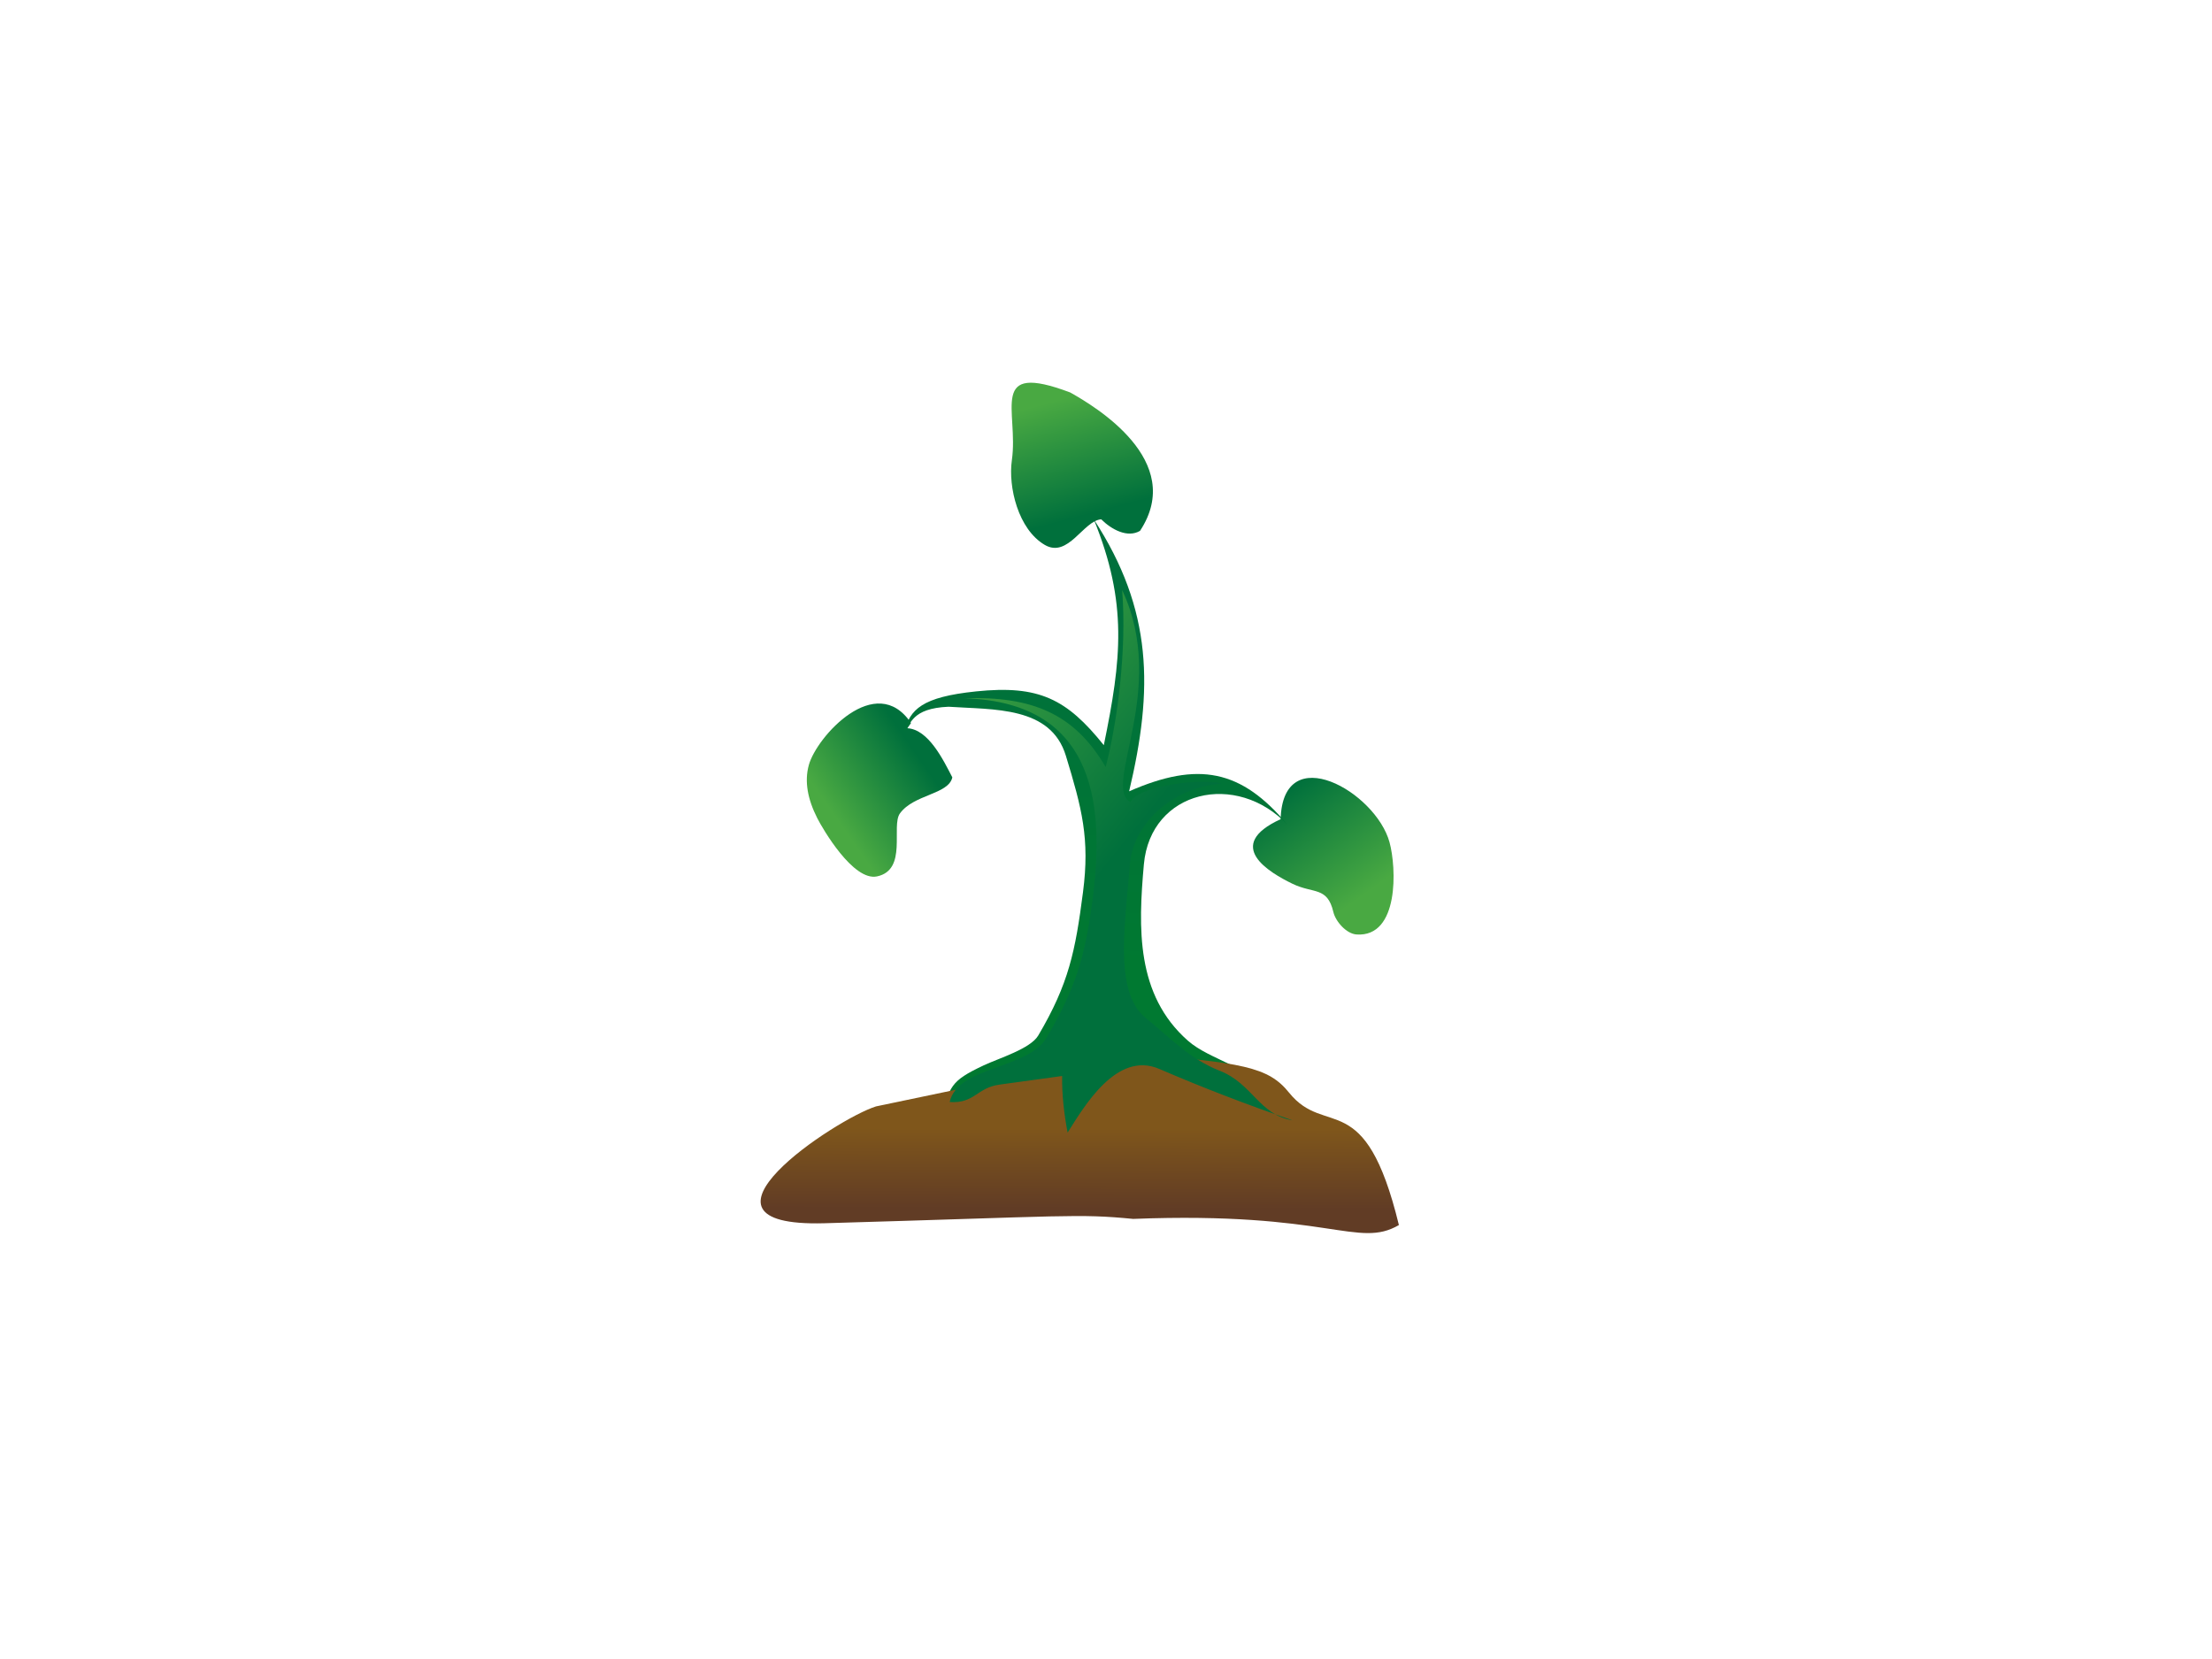 <?xml version="1.0"?><svg width="640" height="480" xmlns="http://www.w3.org/2000/svg">
 <g>
  <title>Layer 1</title>
  <g id="svg_10">
   <path fill="url(#svg_2)" id="path5" d="m262.524,210.702c6.081,0.306 10.385,9.121 13.015,14.222c-1.116,4.967 -11.145,4.876 -15.163,10.427c-2.631,3.635 2.306,16.349 -6.646,18.223c-6.871,1.438 -15.711,-13.785 -17.25,-16.817c-2.788,-5.491 -3.787,-10.614 -2.46,-15.421c2.254,-8.167 19.404,-27.237 29.562,-12.145"/>
   <path id="path11" d="m370.528,237.011c-16.573,7.618 -3.317,15.421 3.42,18.689c6.091,2.954 10.084,0.735 11.832,8.168c0.638,2.715 3.739,6.31 6.728,6.507c12.348,0.814 11.543,-19.301 9.525,-26.686c-3.994,-14.623 -30.853,-29.921 -31.505,-6.677" fill="url(#svg_3)"/>
   <path id="path15" d="m274.431,204.481c13.079,0.893 29.571,-0.206 33.955,14.169c4.644,15.23 6.971,24 4.959,39.48c-2.217,17.058 -4.084,26.478 -12.947,41.474c-2.276,3.852 -11.401,6.572 -15.81,8.649c-9.837,4.633 -9.685,6.031 -12.599,15.892c8.762,-1.596 13.682,-6.749 21.166,-7.696c16.534,-2.093 13.411,0.587 15.957,15.256c5.625,-8.195 8.681,-13.637 17.682,-18.556c8.566,-4.68 16.471,5.499 24.809,8.772c11.836,4.648 18.488,6.397 13.444,-6.007c-3.033,-7.459 -14.767,-9.009 -21.355,-14.815c-15.05,-13.262 -14.379,-32.657 -12.732,-51.023c1.922,-21.43 26.834,-27.131 41.65,-11.345c-13.494,-16.165 -25.938,-18.517 -45.916,-9.783c6.997,-29.483 6.922,-52.379 -10.255,-78.738c9.918,24.322 8.038,40.483 2.929,65.393c-10.732,-13.369 -18.719,-17.448 -36.966,-15.559c-15.713,1.627 -19.091,5.222 -20.786,11.687c1.958,-2.084 2.04,-6.8 12.814,-7.249" fill="url(#svg_5)"/>
   <path id="path17" d="m253.458,320.117c-11.579,3.609 -59.033,34.99 -15.032,33.808c70.854,-2.035 73.266,-2.823 89.443,-1.259c56.656,-2.227 64.991,8.691 76.874,1.781c-9.818,-40.44 -21.115,-25.071 -31.779,-38.312c-5.971,-7.416 -13.334,-8.794 -46.503,-11.282" fill="url(#svg_1)"/>
   <path fill="url(#svg_9)" id="path41" d="m373.972,324.154c-13.238,-4.578 -25.825,-9.389 -38.565,-14.885c-12.356,-5.331 -21.783,10.974 -26.519,18.429c-0.999,-5.383 -1.668,-10.857 -1.574,-16.379c-6.031,0.828 -12.062,1.659 -18.094,2.487c-6.669,0.917 -7.186,5.525 -14.448,5.04c2.293,-10.395 22.711,-9.405 28.129,-18.738c8.278,-14.259 10.93,-23.006 13.075,-38.792c3.611,-26.576 2.155,-58.076 -37.001,-59.295c19.749,-0.614 31.885,4.482 40.937,19.913c3.39,-13.114 6.132,-33.876 4.763,-51.204c13.51,28.767 -6.018,57.021 2.439,61.346c1.549,-4.198 18.665,-7.111 26.575,-5.374c-14.15,0.971 -25.395,11.202 -26.735,22.726c-1.216,16.728 -4.93,37.332 4.414,44.974c6.824,5.581 12.866,12.015 21.532,15.404c9.505,3.718 11.399,12.758 21.071,14.347"/>
   <path fill="url(#svg_7)" id="path9" d="m318.616,150.251c3.023,2.997 7.613,5.455 11.227,3.342c13.381,-20.304 -13.011,-36.012 -20.199,-40.041c-23.941,-9.02 -14.833,5.221 -16.885,19.633c-1.092,7.668 1.819,19.968 9.518,24.468c6.782,3.964 11.164,-7.009 16.339,-7.402"/>
  </g>
 </g>
 <defs>
  <linearGradient id="svg_1" x1="0.461" y1="0.793" x2="0.465" y2="0.383">
   <stop offset="0" stop-color="#613c25"/>
   <stop offset="1" stop-color="#7f561b"/>
  </linearGradient>
  <linearGradient id="svg_5" x1="0.484" y1="0.715" x2="0.496" y2="0.172">
   <stop offset="0" stop-color="#007931"/>
   <stop offset="1" stop-color="#00703c"/>
  </linearGradient>
  <linearGradient id="svg_2" x1="0.258" y1="0.742" x2="0.684" y2="0.32">
   <stop offset="0" stop-color="#49a942"/>
   <stop offset="1" stop-color="#00703c"/>
  </linearGradient>
  <linearGradient id="svg_3" x1="0.676" y1="0.863" x2="0.312" y2="0.285">
   <stop offset="0" stop-color="#49a942"/>
   <stop offset="1" stop-color="#00703c"/>
  </linearGradient>
  <linearGradient id="svg_7" x1="0.418" y1="0.18" x2="0.574" y2="0.758">
   <stop offset="0" stop-color="#49a942"/>
   <stop offset="1" stop-color="#00703c"/>
  </linearGradient>
  <linearGradient id="svg_9" x1="0.047" y1="0.02" x2="0.441" y2="0.523">
   <stop offset="0" stop-color="#49a942"/>
   <stop offset="1" stop-color="#00703c"/>
  </linearGradient>
 </defs>
</svg>